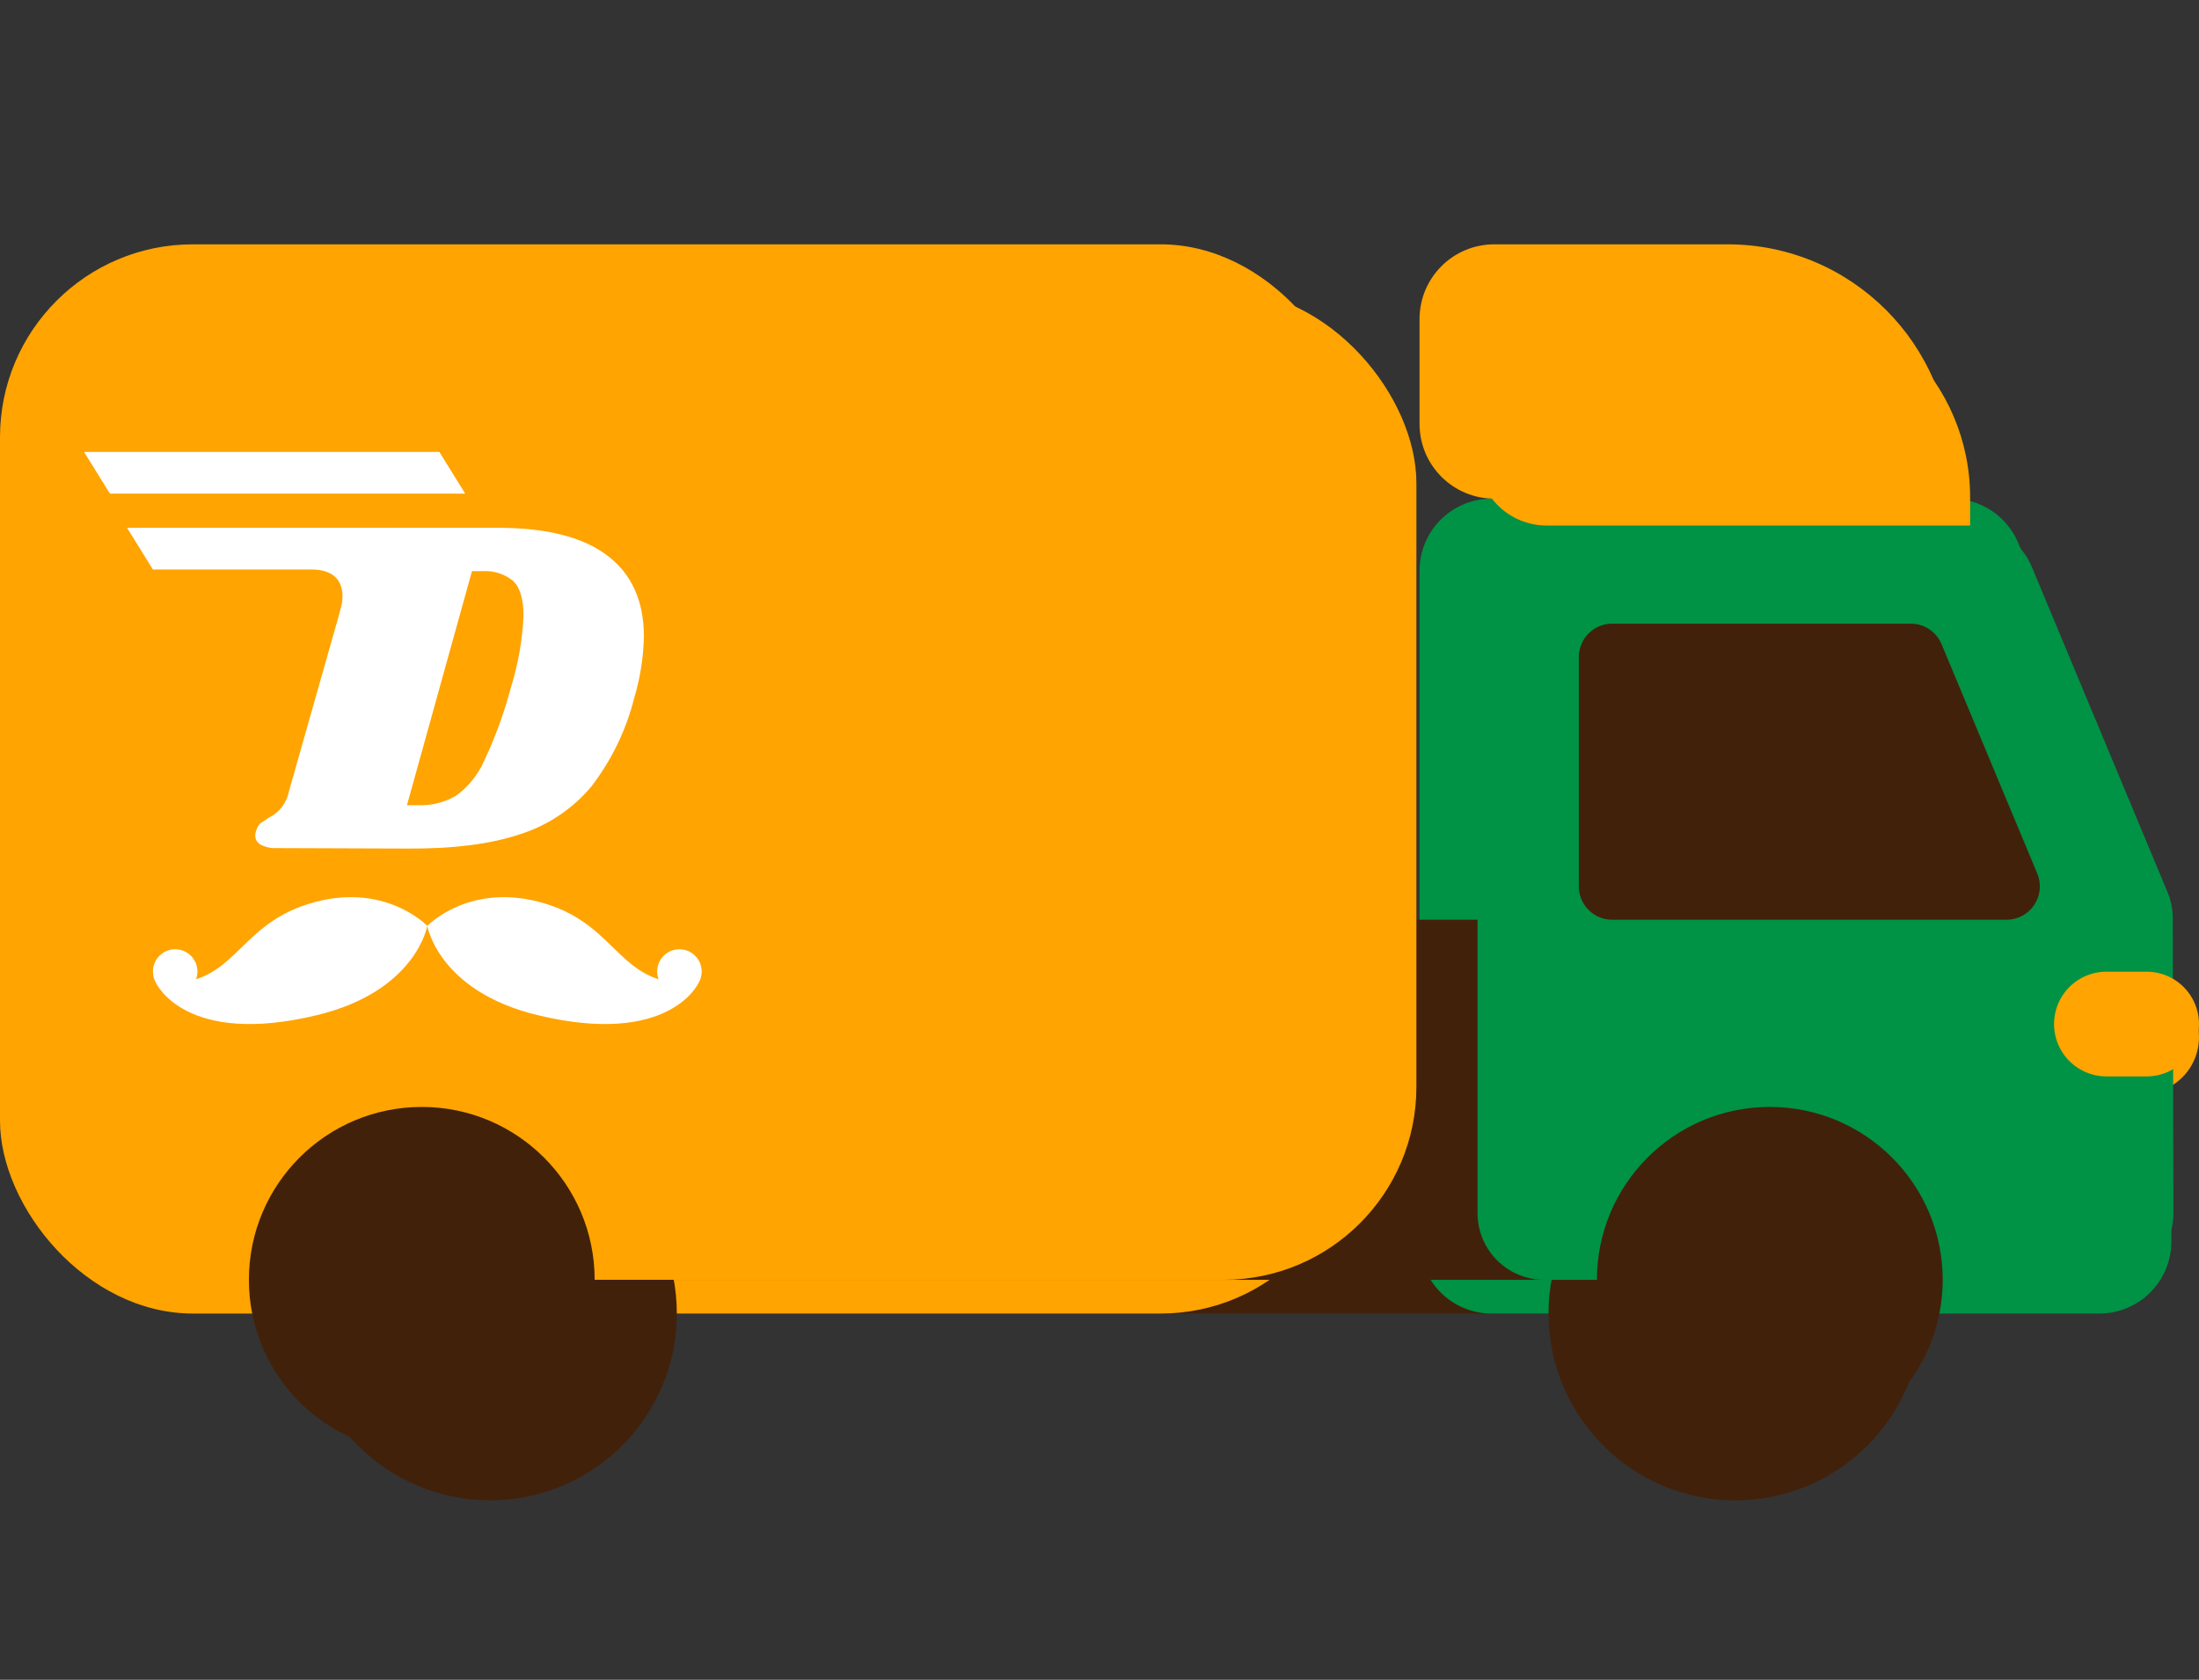 <?xml version="1.0" encoding="UTF-8"?>
<svg width="144px" height="110px" viewBox="0 0 144 110" version="1.1" xmlns="http://www.w3.org/2000/svg" xmlns:xlink="http://www.w3.org/1999/xlink">
    <rect x="0" y="0" width="144" height="110" fill="#333333" stroke="none"/>
    <title>icn/vehicle_8ft</title>
    <g id="Page-1" stroke="none" stroke-width="1" fill="none" fill-rule="evenodd">
        <g id="Artboard" transform="translate(-2279, -64)">
            <g id="Group" transform="translate(2279, 64)">
                <rect id="Rectangle" x="0" y="0" width="144" height="110"></rect>
                <g id="Vehicle-Icons_UD_7ft" transform="translate(0, 16)">
                    <rect id="Rectangle" fill="#42210B" fill-rule="nonzero" x="32.091" y="44.545" width="81.545" height="25.474"></rect>
                    <path d="M97.677,65.301 L97.677,21.374 L101.002,21.374 C101.057,21.374 101.108,21.388 101.161,21.391 L101.175,21.374 L127.808,21.374 L137.426,44.424 L137.472,65.301 L97.677,65.301 Z" id="Path" fill="#009245" fill-rule="nonzero"></path>
                    <path d="M137.472,70.019 L97.677,70.019 C95.071,70.019 92.958,67.907 92.958,65.301 L92.958,21.374 C92.958,18.768 95.071,16.655 97.677,16.655 L127.808,16.655 C129.712,16.655 131.43,17.8 132.163,19.557 L141.781,42.607 C142.02,43.179 142.143,43.793 142.145,44.413 L142.191,65.29 C142.194,66.543 141.698,67.746 140.812,68.634 C139.927,69.521 138.725,70.019 137.472,70.019 L137.472,70.019 Z M102.396,60.582 L132.743,60.582 L132.709,45.374 L124.664,26.093 L102.396,26.093 L102.396,60.582 Z" id="Shape" fill="#009245" fill-rule="nonzero"></path>
                    <polygon id="Path" fill="#42210B" points="102.484 25.956 123.609 25.956 130.381 42.185 102.484 42.185"></polygon>
                    <path d="M130.381,44.545 L102.484,44.545 C101.858,44.545 101.258,44.296 100.816,43.854 C100.373,43.411 100.125,42.811 100.125,42.185 L100.125,25.956 C100.125,25.331 100.373,24.731 100.816,24.288 C101.258,23.846 101.858,23.597 102.484,23.597 L123.609,23.597 C124.561,23.597 125.42,24.169 125.787,25.048 L132.558,41.277 C132.862,42.005 132.782,42.837 132.344,43.494 C131.907,44.15 131.17,44.545 130.381,44.545 L130.381,44.545 Z M104.844,39.826 L126.84,39.826 L122.037,28.316 L104.844,28.316 L104.844,39.826 Z" id="Shape" fill="#42210B" fill-rule="nonzero"></path>
                    <rect id="Rectangle" fill="#FFA400" fill-rule="nonzero" x="0" y="0" width="88.633" height="70.019" rx="12.63"></rect>
                    <path d="M140.295,55.629 L137.456,55.629 C136.131,55.631 134.905,54.926 134.242,53.778 C133.579,52.631 133.579,51.217 134.242,50.069 C134.905,48.922 136.131,48.216 137.456,48.218 L140.295,48.218 C141.618,48.218 142.842,48.925 143.504,50.071 C144.165,51.218 144.165,52.63 143.504,53.777 C142.842,54.923 141.618,55.629 140.295,55.629 L140.295,55.629 Z" id="Path" fill="#FFA400"></path>
                    <path d="M32.481,44.979 C32.481,44.979 29.421,41.768 24.098,43.416 C18.774,45.063 18.98,49.436 13.306,49.039 C13.306,49.039 15.346,53.541 24.664,51.297 C31.697,49.603 32.481,44.979 32.481,44.979 Z" id="Path" fill="#FFFFFF" fill-rule="nonzero"></path>
                    <circle id="Oval" fill="#FFFFFF" fill-rule="nonzero" cx="14.644" cy="48.208" r="1.575"></circle>
                    <path d="M32.481,44.979 C32.481,44.979 35.541,41.768 40.865,43.416 C46.188,45.063 45.982,49.436 51.656,49.039 C51.656,49.039 49.616,53.541 40.298,51.297 C33.265,49.603 32.481,44.979 32.481,44.979 Z" id="Path" fill="#FFFFFF" fill-rule="nonzero"></path>
                    <circle id="Oval" fill="#FFFFFF" fill-rule="nonzero" cx="50.318" cy="48.208" r="1.575"></circle>
                    <path d="M45.217,18.775 C46.943,20.082 47.806,21.995 47.806,24.516 C47.773,25.983 47.544,27.438 47.125,28.844 C46.553,31.119 45.521,33.252 44.092,35.113 C42.771,36.692 41.028,37.862 39.066,38.486 C36.988,39.191 34.324,39.531 31.076,39.509 L21.808,39.474 C21.424,39.496 21.042,39.414 20.701,39.236 C20.459,39.11 20.308,38.861 20.309,38.588 C20.313,38.435 20.347,38.285 20.411,38.146 C20.459,37.971 20.56,37.817 20.701,37.702 C20.826,37.612 21.013,37.487 21.263,37.328 C22.009,36.965 22.54,36.27 22.694,35.454 L26.851,20.802 C26.939,20.526 26.985,20.239 26.987,19.95 C26.994,19.734 26.953,19.519 26.868,19.32 C26.788,19.15 26.68,18.951 26.544,18.724 C26.376,18.519 26.27,18.271 26.238,18.008 C26.247,17.881 26.27,17.756 26.306,17.633 C26.394,17.341 26.615,17.107 26.902,17.003 C27.358,16.856 27.837,16.792 28.316,16.815 L37.516,16.815 C40.924,16.815 43.49,17.469 45.217,18.775 Z M39.288,23.051 C39.288,21.847 39.038,21.018 38.538,20.564 C37.934,20.074 37.168,19.831 36.392,19.882 L35.642,19.882 L31.042,36.442 L31.86,36.442 C32.785,36.473 33.7,36.243 34.501,35.778 C35.371,35.151 36.059,34.304 36.494,33.324 C37.289,31.643 37.928,29.892 38.402,28.094 C38.91,26.457 39.207,24.763 39.288,23.051 L39.288,23.051 Z" id="Shape" fill="#FFFFFF" fill-rule="nonzero"></path>
                    <path d="M13.069,19.766 L24.281,19.766 C26.614,19.766 26.653,21.499 26.355,22.551 C26.046,23.638 26.789,23.574 27.006,23.224 C27.765,21.993 30.106,16.816 30.106,16.816 L11.239,16.816 L13.069,19.766 Z" id="Path" fill="#FFFFFF" fill-rule="nonzero"></path>
                    <polygon id="Path" fill="#FFFFFF" fill-rule="nonzero" points="8.197 11.447 10.028 14.398 35.165 14.398 33.334 11.447"></polygon>
                    <circle id="Oval" fill="#42210B" fill-rule="nonzero" cx="113.636" cy="70.019" r="12.231"></circle>
                    <circle id="Oval" fill="#42210B" fill-rule="nonzero" cx="32.091" cy="70.019" r="12.231"></circle>
                    <path d="M97.851,1.73812243e-15 L113.131,1.73812243e-15 C121.237,1.73812243e-15 127.808,6.571 127.808,14.677 L127.808,16.655 L97.851,16.655 C95.149,16.655 92.958,14.465 92.958,11.763 L92.958,4.892 C92.958,2.19 95.149,1.73812243e-15 97.851,1.73812243e-15 Z" id="Path" fill="#FFA400" fill-rule="nonzero"></path>
                </g>
            </g>
            <g id="Group" transform="translate(2279, 64)">
                <rect id="Rectangle" x="0" y="0" width="144" height="110"></rect>
                <g id="Vehicle-Icons_UD_8ft" transform="translate(0, 19)">
                    <rect id="Rectangle" fill="#42210B" fill-rule="nonzero" x="27.62" y="41.231" width="88.275" height="23.579"></rect>
                    <path d="M101.124,60.442 L101.124,19.784 L104.201,19.784 C104.252,19.784 104.299,19.797 104.348,19.799 L104.361,19.784 L129.013,19.784 L137.915,41.119 L137.958,60.442 L101.124,60.442 Z" id="Path" fill="#009245" fill-rule="nonzero"></path>
                    <path d="M137.958,64.81 L101.124,64.81 C98.711,64.81 96.756,62.854 96.756,60.442 L96.756,19.784 C96.756,17.372 98.711,15.416 101.124,15.416 L129.013,15.416 C130.775,15.416 132.365,16.476 133.044,18.102 L141.946,39.437 C142.167,39.967 142.281,40.535 142.283,41.109 L142.325,60.432 C142.328,61.592 141.869,62.706 141.049,63.527 C140.23,64.348 139.118,64.81 137.958,64.81 L137.958,64.81 Z M105.491,56.074 L133.58,56.074 L133.549,41.998 L126.103,24.152 L105.491,24.152 L105.491,56.074 Z" id="Shape" fill="#009245" fill-rule="nonzero"></path>
                    <polygon id="Path" fill="#42210B" points="105.573 24.025 125.126 24.025 131.394 39.047 105.573 39.047"></polygon>
                    <path d="M131.394,41.231 L105.573,41.231 C104.994,41.231 104.438,41.001 104.029,40.591 C103.619,40.182 103.389,39.626 103.389,39.047 L103.389,24.025 C103.389,23.446 103.619,22.891 104.029,22.481 C104.438,22.071 104.994,21.841 105.573,21.841 L125.126,21.841 C126.007,21.841 126.802,22.371 127.142,23.184 L133.41,38.206 C133.691,38.88 133.617,39.65 133.212,40.258 C132.807,40.866 132.125,41.231 131.394,41.231 L131.394,41.231 Z M107.757,36.863 L128.117,36.863 L123.671,26.209 L107.757,26.209 L107.757,36.863 Z" id="Shape" fill="#42210B" fill-rule="nonzero"></path>
                    <rect id="Rectangle" fill="#FFA400" fill-rule="nonzero" x="0" y="0" width="92.752" height="64.81" rx="12.63"></rect>
                    <path d="M140.57,51.49 L137.943,51.49 C136.716,51.492 135.582,50.839 134.968,49.777 C134.354,48.715 134.354,47.406 134.968,46.344 C135.582,45.282 136.716,44.629 137.943,44.631 L140.57,44.631 C141.796,44.631 142.928,45.285 143.541,46.346 C144.153,47.407 144.153,48.714 143.541,49.776 C142.928,50.837 141.796,51.49 140.57,51.49 L140.57,51.49 Z" id="Path" fill="#FFA400"></path>
                    <path d="M27.981,41.632 C27.981,41.632 25.148,38.661 20.221,40.186 C15.294,41.71 15.484,45.758 10.232,45.39 C10.232,45.39 12.121,49.558 20.746,47.48 C27.255,45.913 27.981,41.632 27.981,41.632 Z" id="Path" fill="#FFFFFF" fill-rule="nonzero"></path>
                    <circle id="Oval" fill="#FFFFFF" fill-rule="nonzero" cx="11.471" cy="44.621" r="1.458"></circle>
                    <path d="M27.981,41.632 C27.981,41.632 30.814,38.661 35.741,40.186 C40.668,41.71 40.478,45.758 45.73,45.39 C45.73,45.39 43.841,49.558 35.216,47.48 C28.707,45.913 27.981,41.632 27.981,41.632 Z" id="Path" fill="#FFFFFF" fill-rule="nonzero"></path>
                    <circle id="Oval" fill="#FFFFFF" fill-rule="nonzero" cx="44.491" cy="44.621" r="1.458"></circle>
                    <path d="M39.769,17.378 C41.367,18.587 42.166,20.359 42.166,22.692 C42.136,24.05 41.923,25.397 41.535,26.698 C41.006,28.803 40.05,30.778 38.728,32.501 C37.505,33.962 35.892,35.045 34.076,35.623 C32.152,36.275 29.687,36.59 26.68,36.569 L18.102,36.538 C17.747,36.558 17.393,36.481 17.077,36.317 C16.854,36.201 16.714,35.969 16.714,35.717 C16.718,35.576 16.75,35.436 16.809,35.308 C16.853,35.146 16.947,35.003 17.077,34.897 C17.193,34.814 17.366,34.698 17.597,34.551 C18.288,34.214 18.78,33.571 18.922,32.816 L22.77,19.254 C22.851,18.999 22.893,18.734 22.896,18.466 C22.902,18.266 22.864,18.067 22.786,17.882 C22.712,17.725 22.612,17.541 22.486,17.331 C22.33,17.141 22.232,16.912 22.202,16.668 C22.211,16.551 22.232,16.435 22.265,16.322 C22.346,16.051 22.551,15.834 22.817,15.738 C23.239,15.602 23.683,15.543 24.126,15.564 L32.641,15.564 C35.795,15.564 38.171,16.169 39.769,17.378 Z M34.282,21.336 C34.282,20.222 34.05,19.455 33.588,19.034 C33.028,18.581 32.319,18.355 31.601,18.403 L30.907,18.403 L26.649,33.731 L27.406,33.731 C28.262,33.759 29.109,33.546 29.85,33.116 C30.656,32.536 31.292,31.752 31.695,30.845 C32.431,29.289 33.022,27.668 33.461,26.004 C33.931,24.489 34.207,22.92 34.282,21.336 L34.282,21.336 Z" id="Shape" fill="#FFFFFF" fill-rule="nonzero"></path>
                    <path d="M10.013,18.295 L20.391,18.295 C22.55,18.295 22.587,19.9 22.31,20.873 C22.025,21.879 22.713,21.821 22.913,21.496 C23.616,20.357 25.783,15.564 25.783,15.564 L8.319,15.564 L10.013,18.295 Z" id="Path" fill="#FFFFFF" fill-rule="nonzero"></path>
                    <polygon id="Path" fill="#FFFFFF" fill-rule="nonzero" points="5.504 10.595 7.198 13.326 30.465 13.326 28.771 10.595"></polygon>
                    <circle id="Oval" fill="#42210B" fill-rule="nonzero" cx="115.895" cy="64.81" r="11.321"></circle>
                    <circle id="Oval" fill="#42210B" fill-rule="nonzero" cx="27.62" cy="64.81" r="11.321"></circle>
                    <path d="M101.284,1.60880666e-15 L115.428,1.60880666e-15 C122.931,1.60880666e-15 129.013,6.082 129.013,13.585 L129.013,15.416 L101.284,15.416 C98.783,15.416 96.756,13.389 96.756,10.888 L96.756,4.528 C96.756,2.027 98.783,1.60880666e-15 101.284,1.60880666e-15 Z" id="Path" fill="#FFA400" fill-rule="nonzero"></path>
                </g>
            </g>
        </g>
    </g>
</svg>